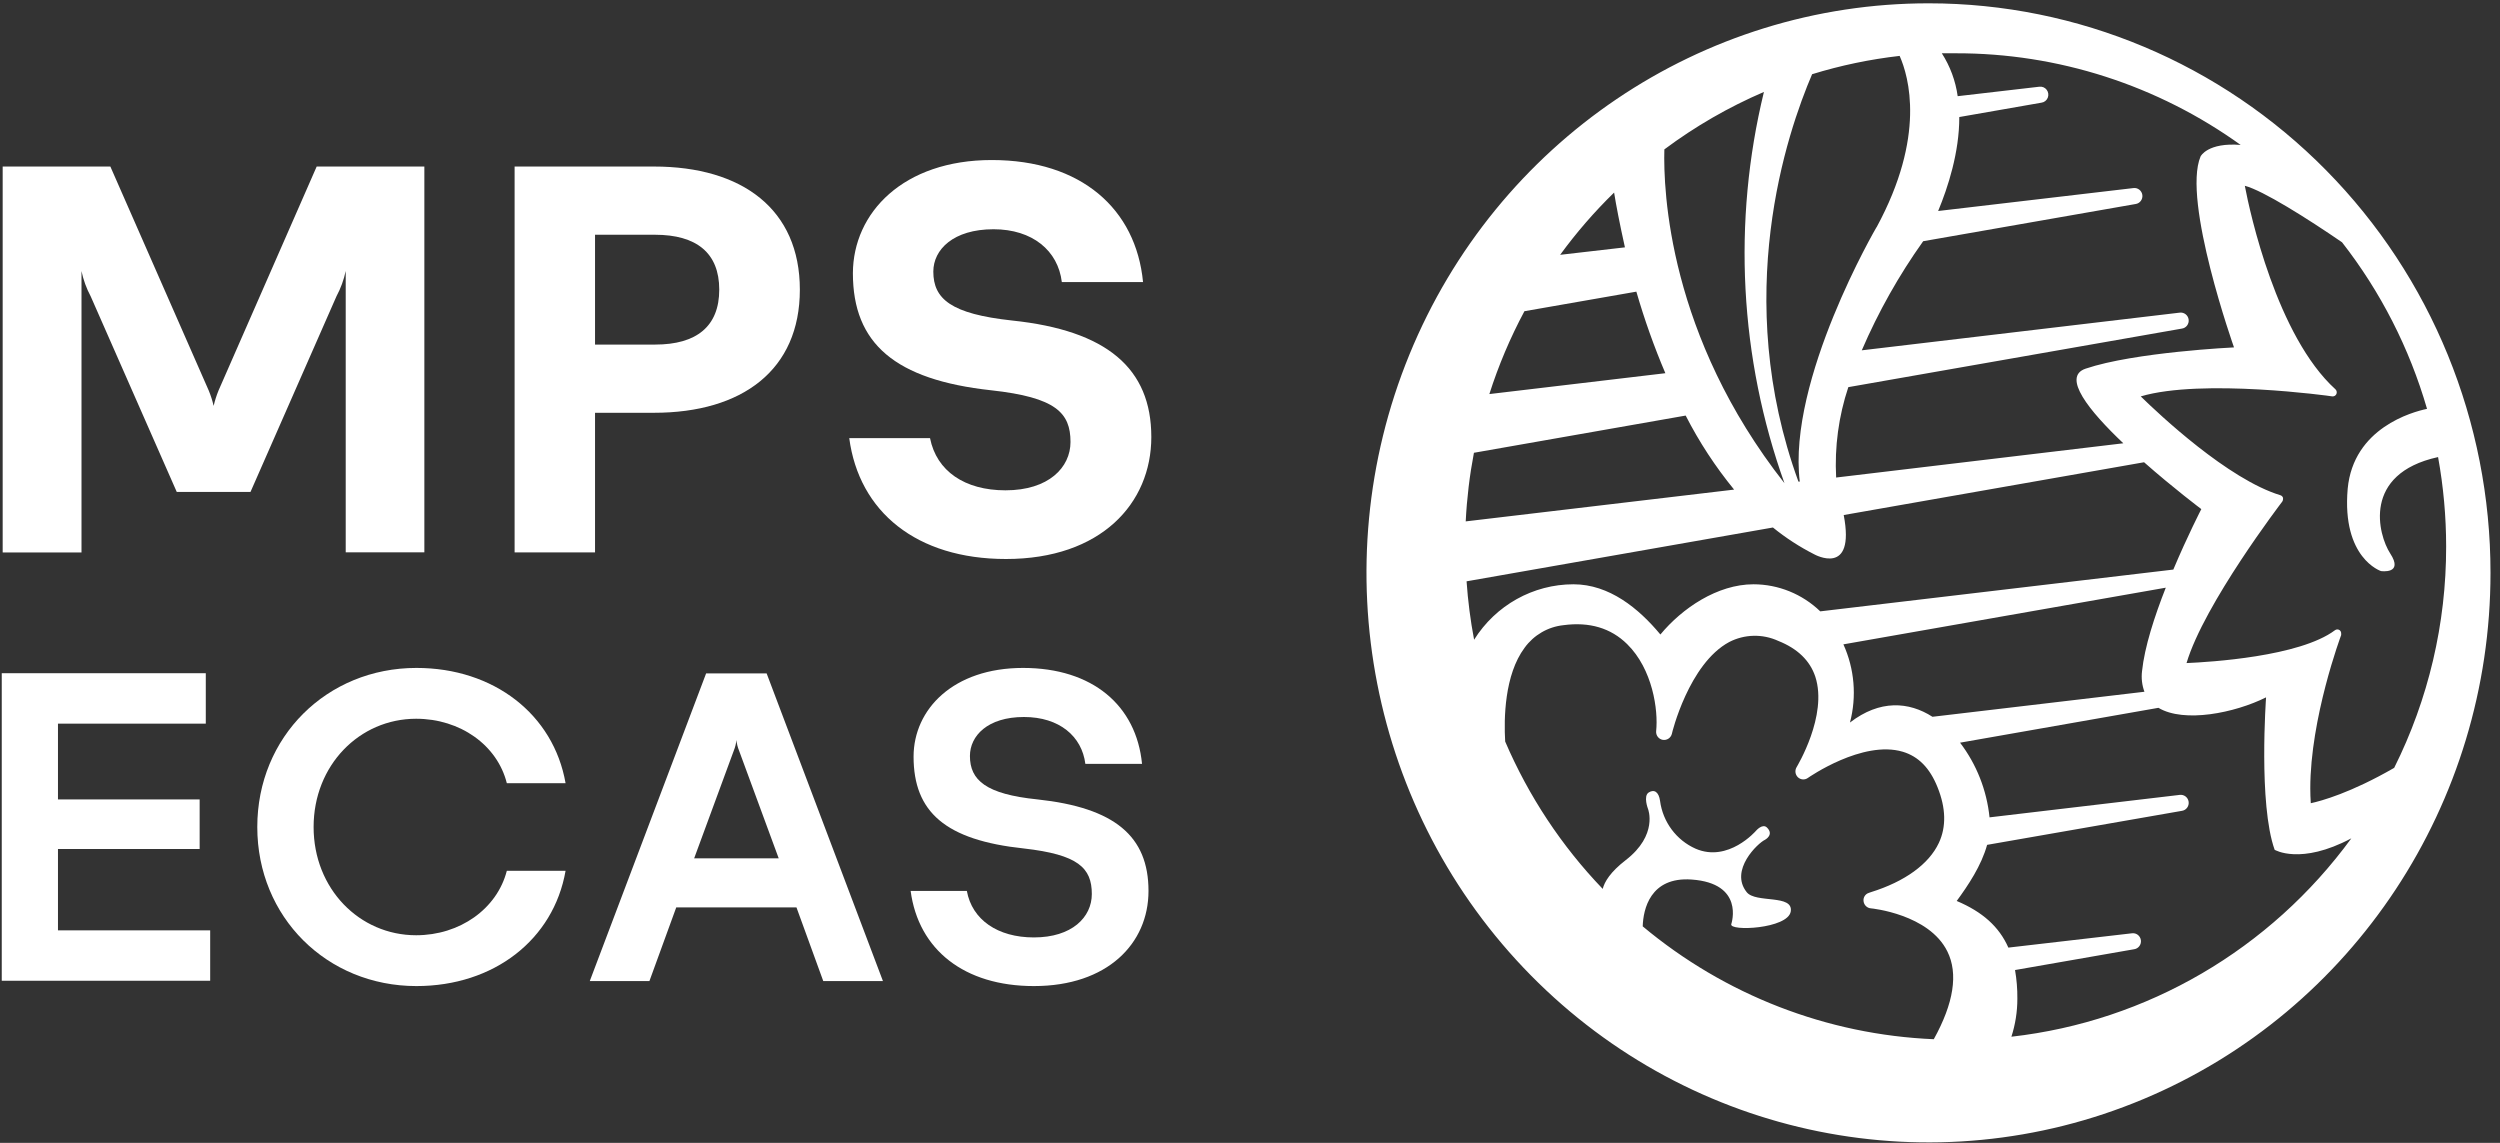 <svg xmlns="http://www.w3.org/2000/svg" width="70" height="32" viewBox="0 0 70 32" fill="none"><rect x="0" y="0" width="70" height="32" fill="#333333" stroke="none"/><g clip-path="url(#clip0_42_178)"><path fill-rule="evenodd" clip-rule="evenodd" d="M4.949 13.774L2.539 8.297C2.42 8.075 2.334 7.837 2.282 7.59V15.469H0.075V4.663H3.09L5.844 10.934C5.902 11.074 5.948 11.218 5.982 11.365C6.016 11.218 6.062 11.074 6.119 10.934L8.867 4.663H11.882V15.466H9.68V7.587C9.628 7.834 9.541 8.072 9.422 8.294L7.014 13.774H4.949Z" fill="white"></path><path d="M16.661 11.558V15.467H14.409V4.663H18.311C20.787 4.663 22.396 5.864 22.396 8.111C22.396 10.357 20.787 11.558 18.311 11.558H16.661ZM18.346 6.573H16.661V9.648H18.346C19.502 9.648 20.139 9.14 20.139 8.109C20.139 7.078 19.497 6.573 18.341 6.573H18.346Z" fill="white"></path><path fill-rule="evenodd" clip-rule="evenodd" d="M27.769 4.481C30.274 4.481 31.808 5.85 32.005 7.897H29.731C29.625 7.019 28.911 6.419 27.818 6.419C26.694 6.419 26.133 6.988 26.133 7.604C26.133 8.375 26.634 8.789 28.334 8.974C30.991 9.251 32.237 10.312 32.237 12.237C32.237 14.098 30.825 15.652 28.167 15.652C25.661 15.652 24.052 14.329 23.779 12.268H26.041C26.223 13.191 27.013 13.729 28.153 13.729C29.366 13.729 29.974 13.086 29.974 12.375C29.974 11.558 29.565 11.127 27.753 10.928C25.065 10.635 23.881 9.621 23.881 7.651C23.886 5.95 25.298 4.481 27.769 4.481Z" fill="white"></path><path d="M54.011 0.093C47.645 0.088 41.903 3.97 39.463 9.929C37.024 15.887 38.367 22.748 42.866 27.312C47.366 31.875 54.135 33.242 60.017 30.774C65.899 28.307 69.734 22.491 69.734 16.04C69.736 11.812 68.08 7.757 65.131 4.767C62.183 1.776 58.182 0.095 54.011 0.093ZM65.513 17.647C65.473 17.616 65.418 17.616 65.378 17.647C64.39 18.388 61.865 18.539 61.223 18.566C61.716 16.909 63.88 14.074 63.903 14.045C63.917 14.024 63.925 14 63.925 13.976C63.926 13.964 63.926 13.952 63.925 13.94C63.914 13.904 63.886 13.877 63.85 13.866C62.389 13.422 60.456 11.604 59.941 11.099C61.653 10.591 65.266 11.089 65.304 11.099C65.352 11.104 65.398 11.078 65.419 11.034C65.439 10.989 65.429 10.936 65.394 10.902C63.754 9.415 62.998 5.964 62.855 5.202C63.362 5.334 64.601 6.114 65.577 6.784C66.658 8.169 67.466 9.753 67.957 11.448C67.546 11.534 65.894 11.983 65.735 13.686C65.567 15.633 66.667 15.99 66.667 15.99C66.667 15.99 67.313 16.087 66.925 15.495C66.589 14.976 66.132 13.266 68.266 12.798C68.416 13.625 68.492 14.464 68.492 15.305C68.495 17.457 67.996 19.58 67.037 21.5C65.826 22.199 64.996 22.427 64.702 22.49C64.693 22.353 64.688 22.215 64.688 22.075C64.688 20.105 65.543 17.806 65.553 17.782C65.555 17.768 65.555 17.754 65.553 17.74C65.555 17.704 65.54 17.67 65.513 17.647ZM60.044 19.369L54.109 20.07C53.446 19.644 52.635 19.587 51.799 20.231C51.991 19.502 51.926 18.728 51.615 18.042L60.642 16.455C60.325 17.259 60.047 18.118 59.977 18.792C59.953 18.987 59.976 19.185 60.044 19.369ZM50.967 17.118C50.463 16.632 49.794 16.361 49.098 16.36C48.086 16.36 47.099 17.032 46.491 17.766C45.885 17.037 45.063 16.36 44.055 16.36C42.928 16.361 41.879 16.947 41.275 17.912C41.172 17.372 41.102 16.826 41.064 16.277L49.642 14.77C50.001 15.061 50.389 15.313 50.801 15.522C50.801 15.522 51.959 16.166 51.624 14.421L60.034 12.943C60.856 13.668 61.637 14.255 61.637 14.255C61.637 14.255 61.253 14.998 60.853 15.948L50.967 17.118ZM52.543 6.36C52.543 6.36 50.045 10.634 50.394 13.485H50.356C48.467 8.301 50.039 3.713 50.739 2.078C51.539 1.831 52.359 1.66 53.19 1.565C53.446 2.147 53.93 3.809 52.543 6.366V6.36ZM49.969 13.535C46.718 9.401 46.57 5.334 46.602 4.183C47.466 3.538 48.402 2.998 49.39 2.574C48.506 6.207 48.707 10.025 49.969 13.541V13.535ZM46.637 10.449L41.702 11.034C41.958 10.232 42.287 9.455 42.684 8.714L45.818 8.166C46.043 8.944 46.314 9.707 46.631 10.452L46.637 10.449ZM47.199 11.636C47.576 12.374 48.031 13.069 48.555 13.709L41.04 14.599C41.072 13.954 41.149 13.312 41.27 12.678L47.199 11.636ZM62.749 4.059C61.81 3.98 61.616 4.38 61.616 4.38C61.094 5.614 62.552 9.727 62.552 9.727C62.552 9.727 59.767 9.859 58.398 10.322C57.724 10.549 58.495 11.504 59.453 12.412L51.412 13.371C51.366 12.513 51.482 11.654 51.753 10.84L61.091 9.201C61.213 9.185 61.298 9.071 61.282 8.948C61.266 8.824 61.154 8.738 61.032 8.754L52.13 9.809C52.594 8.731 53.17 7.707 53.849 6.754L59.794 5.713C59.916 5.697 60.002 5.584 59.986 5.46C59.969 5.337 59.858 5.25 59.736 5.266L54.268 5.908C54.541 5.25 54.863 4.265 54.86 3.277L57.16 2.875C57.239 2.865 57.306 2.812 57.337 2.738C57.367 2.663 57.356 2.578 57.307 2.514C57.259 2.45 57.181 2.418 57.102 2.428L54.815 2.693C54.756 2.265 54.604 1.855 54.371 1.492C54.499 1.492 54.63 1.492 54.758 1.492C57.621 1.485 60.414 2.385 62.748 4.065L62.749 4.059ZM45.195 5.392C45.25 5.739 45.353 6.275 45.498 6.926L43.684 7.135C44.139 6.512 44.644 5.929 45.195 5.392ZM42.145 20.763C42.107 20.12 42.124 18.895 42.689 18.137C42.947 17.781 43.342 17.551 43.776 17.505C44.504 17.407 45.104 17.585 45.561 18.036C46.272 18.735 46.435 19.877 46.372 20.474C46.362 20.591 46.443 20.696 46.557 20.716C46.672 20.735 46.782 20.663 46.812 20.549C46.812 20.53 47.288 18.582 48.419 17.976C48.849 17.755 49.354 17.744 49.793 17.946C50.333 18.161 50.68 18.499 50.829 18.948C51.183 20.036 50.313 21.464 50.306 21.479C50.25 21.57 50.264 21.687 50.34 21.762C50.417 21.836 50.535 21.845 50.621 21.782C50.637 21.771 52.153 20.713 53.278 21.049C53.717 21.181 54.035 21.504 54.25 22.04C54.487 22.625 54.499 23.153 54.287 23.603C54.009 24.196 53.335 24.685 52.383 24.981L52.324 25.002C52.225 25.034 52.164 25.134 52.18 25.238C52.194 25.345 52.281 25.427 52.387 25.434C52.403 25.434 54.011 25.595 54.526 26.64C54.834 27.259 54.706 28.088 54.146 29.098C51.162 28.972 48.3 27.863 45.996 25.938C46.01 25.465 46.202 24.545 47.365 24.627C48.844 24.732 48.486 25.843 48.476 25.875C48.406 26.084 50.063 26.01 50.141 25.521C50.218 25.032 49.16 25.298 48.908 24.981C48.417 24.365 49.225 23.603 49.42 23.514C49.42 23.514 49.684 23.375 49.474 23.17C49.347 23.048 49.166 23.264 49.166 23.264C49.166 23.264 48.394 24.159 47.478 23.764C46.937 23.524 46.559 23.015 46.481 22.422C46.448 22.183 46.323 22.088 46.164 22.189C46.005 22.291 46.145 22.651 46.145 22.651C46.145 22.651 46.434 23.379 45.518 24.085C45.09 24.416 44.926 24.69 44.876 24.889C43.727 23.692 42.802 22.294 42.145 20.763ZM56.319 29.028C56.43 28.685 56.486 28.326 56.486 27.965C56.489 27.696 56.467 27.427 56.421 27.161L59.753 26.579C59.875 26.563 59.961 26.45 59.945 26.327C59.929 26.203 59.818 26.116 59.696 26.132L56.234 26.533C55.975 25.946 55.509 25.532 54.788 25.227C55.106 24.793 55.48 24.236 55.639 23.656L61.091 22.704C61.213 22.688 61.298 22.574 61.282 22.451C61.266 22.327 61.154 22.241 61.032 22.257L55.707 22.886C55.629 22.125 55.343 21.401 54.882 20.795L60.436 19.819C61.156 20.25 62.571 19.964 63.45 19.526C63.45 19.526 63.233 22.517 63.69 23.794C63.69 23.794 64.412 24.232 65.838 23.473C63.566 26.585 60.117 28.599 56.319 29.028Z" fill="white"></path><path fill-rule="evenodd" clip-rule="evenodd" d="M0.049 18.85H5.762V20.262H1.623V22.384H5.59V23.772H1.623V26.05H5.885V27.461H0.049V18.85Z" fill="white"></path><path fill-rule="evenodd" clip-rule="evenodd" d="M11.66 18.702C13.827 18.702 15.498 20.003 15.836 21.929H14.191C13.924 20.861 12.882 20.125 11.652 20.125C10.065 20.125 8.781 21.426 8.781 23.156C8.781 24.886 10.065 26.187 11.652 26.187C12.873 26.187 13.916 25.451 14.191 24.383H15.836C15.498 26.312 13.827 27.61 11.66 27.61C9.153 27.61 7.204 25.681 7.204 23.156C7.204 20.631 9.153 18.702 11.66 18.702Z" fill="white"></path><path d="M18.935 25.407L18.184 27.469H16.514L19.771 18.856H21.466L24.722 27.469H23.051L22.301 25.407H18.935ZM21.804 24.034L20.693 21.016C20.654 20.922 20.63 20.823 20.62 20.721C20.61 20.822 20.585 20.922 20.547 21.016L19.436 24.034H21.804Z" fill="white"></path><path fill-rule="evenodd" clip-rule="evenodd" d="M28.645 18.702C30.595 18.702 31.818 19.756 31.977 21.389H30.39C30.293 20.617 29.663 20.076 28.67 20.076C27.653 20.076 27.158 20.604 27.158 21.168C27.158 21.844 27.605 22.236 29.046 22.383C31.213 22.616 32.158 23.413 32.158 24.947C32.158 26.42 31.007 27.61 28.949 27.61C26.999 27.61 25.717 26.592 25.498 24.947H27.072C27.218 25.751 27.932 26.248 28.949 26.248C30.014 26.248 30.571 25.684 30.571 25.032C30.571 24.298 30.184 23.929 28.667 23.757C26.475 23.524 25.58 22.739 25.58 21.184C25.582 19.855 26.696 18.702 28.645 18.702Z" fill="white"></path></g><defs><clipPath id="clip0_42_178"><rect width="69.818" height="32" fill="white"></rect></clipPath></defs></svg>
